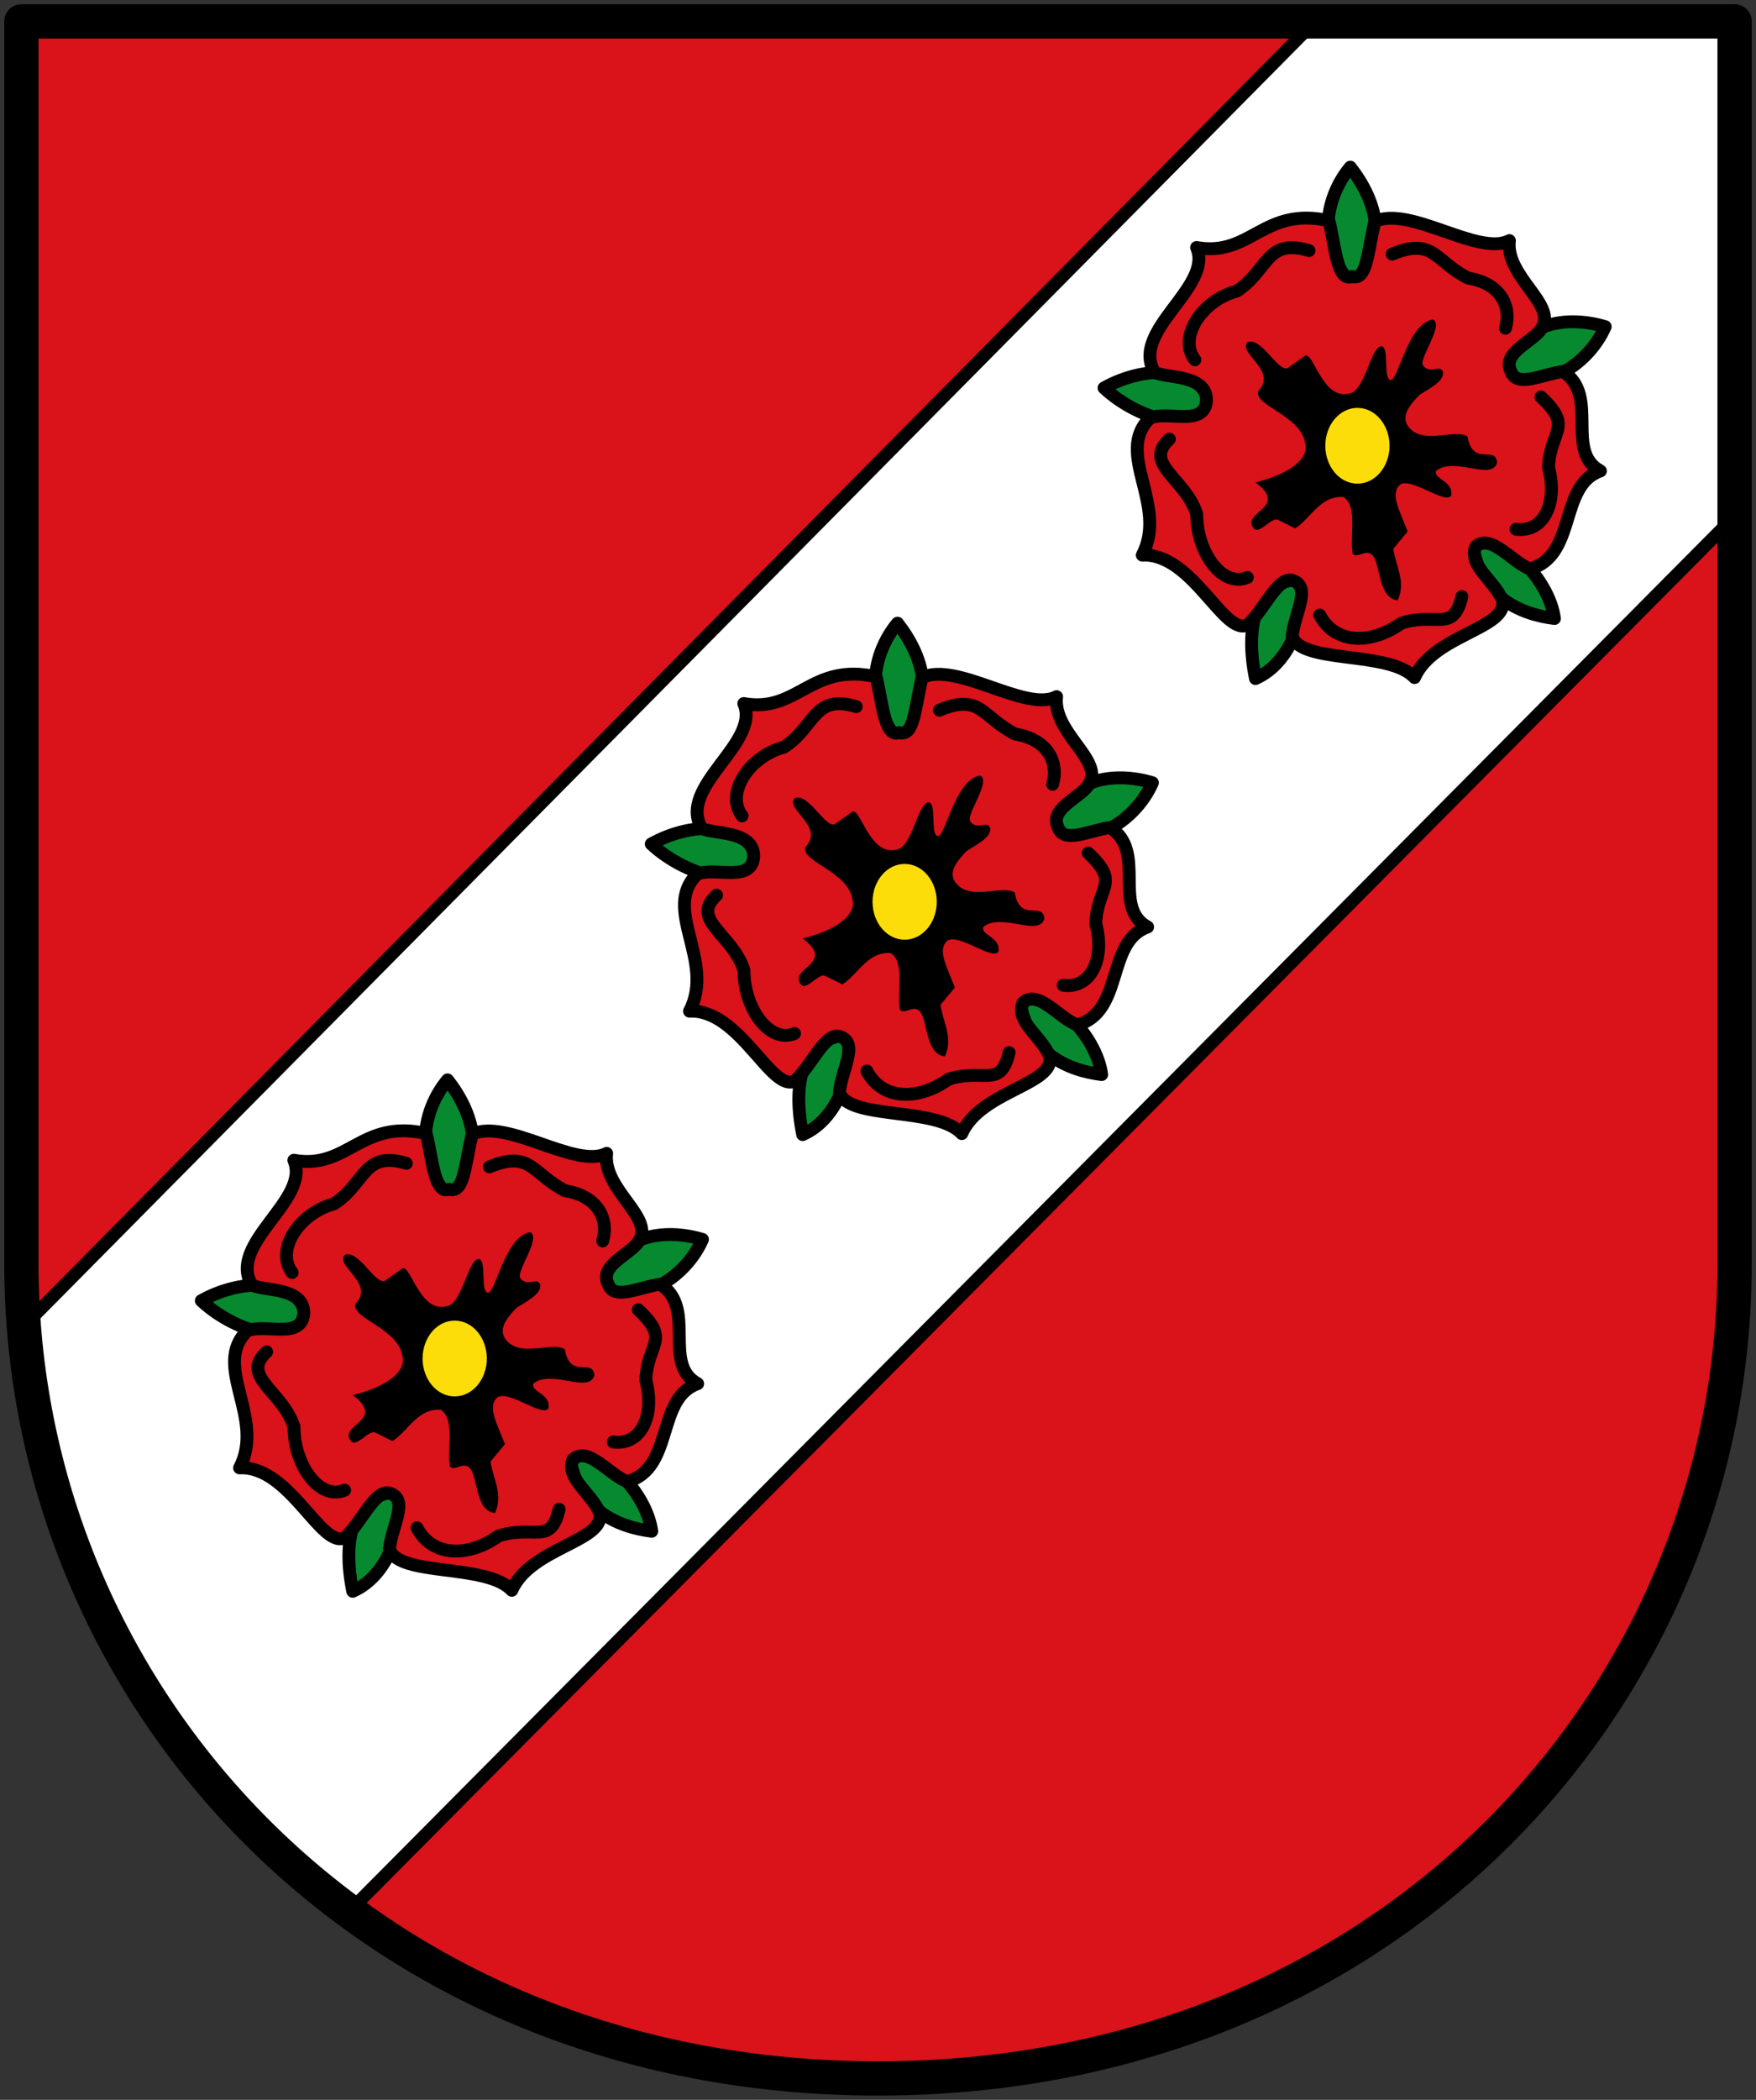 <svg xmlns="http://www.w3.org/2000/svg" width="410" height="490"><rect width="100%" height="100%" fill="#333333" stroke="none"/><path d="M6 5.998h302.02L6.51 309.538ZM403.89 319.488l-.06-199.28-321.073 325.73c121.74 82 296.08 30.9 321.13-126.45z" style="fill:#da121a" transform="translate(-1 -.998)"/><path d="M6 310.998 309.03 4.988l96.046.418 1.429 115.56-323.49 325.57c-43.913-27.18-67.287-76.11-77.02-135.54Z" style="fill:#fff;stroke:#000;stroke-width:3;stroke-linecap:butt;stroke-linejoin:miter;stroke-miterlimit:4;stroke-dasharray:none" transform="translate(-1 -.998)"/><path d="M6 5.998h400v290c0 100-80 190-200 190s-200-90-200-190z" style="fill:none;stroke:#000;stroke-width:8;stroke-linecap:round;stroke-linejoin:round;stroke-miterlimit:4;stroke-dasharray:none" transform="translate(-1 -.998)"/><path d="M297.14 603.43c-5.833 6.975-8.198 18.806.714 27.673 8.847-9.664 5.052-20.354-.714-27.673zM356.66 640.66c-8.539-2.577-20.284-1.559-23.776 10.912 7.87 5.166 19.575-1.313 23.776-10.912zM264.05 658.45c-1.36-8.292-14.203-9.207-24.404-3.495 8.57 8.047 23.456 11.25 24.404 3.495zM285.44 699.54c-10.533.632-12.926 11.056-10.44 23.233 8.146-3.579 12.175-14.752 10.44-23.233zM344.81 708.76c-1.197-9.07-11.642-19.966-19.196-17.944 1.583 12.899 11.213 16.95 19.196 17.944z" style="fill:#078930;stroke:#000;stroke-width:3;stroke-linecap:round;stroke-linejoin:round;stroke-miterlimit:4;stroke-dasharray:none" transform="translate(18.132 -564.431)"/><path d="M251.43 651.29c-5.769-9.747 13.812-19.863 9.821-29.107 12.68 2.262 15.596-9.67 30.893-6.25 1.362 5.013 1.816 14.427 5.358 13.036 3.45.938 3.57-4.952 5.357-12.857 8.214-3.81 24.178 8.22 31.429 4.464-.952 8.333 10.83 14.725 7.678 20.18-1.515 3.253-9.627 5.775-7.321 10.356 1.343 3.855 7.293.672 12.143 0 8.689 5.543.298 18.631 8.75 23.214-9.762 3.394-5.45 19.798-16.43 22.857-4.14-1.493-9.187-8.426-12.678-5.178-1.83 4.364 4.32 7.834 6.25 12.5 1.411 6.612-16.181 8.047-20.536 18.036-5.882-6.386-26.543-3.066-28.571-9.643.576-5.563 4.68-11.618-.052-13.068-3.375-.764-6.494 6.898-10.305 10.39-5.492 2.947-12.912-16.805-24.643-16.25 6.131-11.763-6.607-23.81 1.785-31.964 4.048-1.82 12.738 2.152 13.214-4.107.098-6.224-9.643-5.157-12.143-6.607z" style="fill:#da121a;stroke:#000;stroke-width:3;stroke-linecap:round;stroke-linejoin:round;stroke-miterlimit:4;stroke-dasharray:none" transform="translate(18.132 -564.431)"/><path d="M273.1 699.18c-5.977 2.458-11.871-6.103-11.802-14.749-2.605-8.363-12.706-11.748-6.4-17.533m35.099 41.049c3.564 6.84 12.013 6.929 19.05 1.906 8.342-2.671 12.107 2.352 14.15-6.22m12.637-15.705c6.404.869 9.837-6.089 7.585-14.438.408-8.75 5.888-9.296-1.752-16.418m-8.312-16.049c1.306-4.215-.248-10.314-8.778-11.732-7.79-4.003-8.013-9.549-17.664-5.556m-46.061 24.66c-3.97-5.1 1.446-13.795 9.795-16.046 7.359-4.75 6.858-12.47 16.855-9.447" style="fill:none;stroke:#000;stroke-width:3;stroke-linecap:round;stroke-linejoin:round;stroke-miterlimit:4;stroke-dasharray:none" transform="translate(18.132 -564.431)"/><path d="M308.21 704.51c2.02-4.402-.515-8.044-1.026-12.024l3.347-4.047c-1.92-4.956-4.148-8.791-1.785-10.893 2.612-1.873 10.7 4.767 11.964 2.5.55-3.393-4.092-3.75-3.572-5.715 4.29-3.502 13.05 2.453 14.286-1.964-.398-4.16-5.66 1.096-6.915-6.072-3.071-2.006-11.06 2.443-14.156-2.856-1.13-2.262.707-4.524 2.857-6.786 2.143-1.445 6.072-3.257 5.536-5.536-.693-1.677-3.062.703-4.609-1.402-1.14-1.488 5.011-9.47 2.288-10.74-6.011.956-8.218 14.988-10 14.107-1.628-.673-.14-7.577-1.965-7.858-2.56-.11-3.869 10.694-7.678 11.071-6.342 1.473-8.415-10.577-10.37-8.731l-3.982 2.81c-2.37.612-6.155-7.476-9.307-6.086-2.311 2.544 7.056 6.609 2.587 11.293-1.548 3.393 9.94 5.701 10.893 12.321.745 2.351-1.238 6.462-11.607 9.107 7.886 5.816-3.13 6.859-.536 10.536 1.17 2.011 4.092-2.363 5.716-1.853l4.106 2.032c3.75-2.44 5.836-7.654 11.25-7.322 3.37 2.192 1.449 8.793 2.143 13.214 1.144 1.298 3.23-1.313 4.714.459 1.845 2.202 1.292 10.043 5.821 10.434z" style="fill:#000" transform="translate(18.132 -564.431)"/><path d="M305.71 668.79c0 4.142-2.758 7.5-6.16 7.5-3.403 0-6.161-3.358-6.161-7.5 0-4.142 2.758-7.5 6.16-7.5 3.403 0 6.161 3.358 6.161 7.5z" style="fill:#fcdd09" transform="matrix(1.217 0 0 1.179 -47.613 -684.483)"/><path d="M297.14 603.43c-5.833 6.975-8.198 18.806.714 27.673 8.847-9.664 5.052-20.354-.714-27.673zM356.66 640.66c-8.539-2.577-20.284-1.559-23.776 10.912 7.87 5.166 19.575-1.313 23.776-10.912zM264.05 658.45c-1.36-8.292-14.203-9.207-24.404-3.495 8.57 8.047 23.456 11.25 24.404 3.495zM285.44 699.54c-10.533.632-12.926 11.056-10.44 23.233 8.146-3.579 12.175-14.752 10.44-23.233zM344.81 708.76c-1.197-9.07-11.642-19.966-19.196-17.944 1.583 12.899 11.213 16.95 19.196 17.944z" style="fill:#078930;stroke:#000;stroke-width:3;stroke-linecap:round;stroke-linejoin:round;stroke-miterlimit:4;stroke-dasharray:none" transform="translate(-192.641 -351.442)"/><path d="M251.43 651.29c-5.769-9.747 13.812-19.863 9.821-29.107 12.68 2.262 15.596-9.67 30.893-6.25 1.362 5.013 1.816 14.427 5.358 13.036 3.45.938 3.57-4.952 5.357-12.857 8.214-3.81 24.178 8.22 31.429 4.464-.952 8.333 10.83 14.725 7.678 20.18-1.515 3.253-9.627 5.775-7.321 10.356 1.343 3.855 7.293.672 12.143 0 8.689 5.543.298 18.631 8.75 23.214-9.762 3.394-5.45 19.798-16.43 22.857-4.14-1.493-9.187-8.426-12.678-5.178-1.83 4.364 4.32 7.834 6.25 12.5 1.411 6.612-16.181 8.047-20.536 18.036-5.882-6.386-26.543-3.066-28.571-9.643.576-5.563 4.68-11.618-.052-13.068-3.375-.764-6.494 6.898-10.305 10.39-5.492 2.947-12.912-16.805-24.643-16.25 6.131-11.763-6.607-23.81 1.785-31.964 4.048-1.82 12.738 2.152 13.214-4.107.098-6.224-9.643-5.157-12.143-6.607z" style="fill:#da121a;stroke:#000;stroke-width:3;stroke-linecap:round;stroke-linejoin:round;stroke-miterlimit:4;stroke-dasharray:none" transform="translate(-192.641 -351.442)"/><path d="M273.1 699.18c-5.977 2.458-11.871-6.103-11.802-14.749-2.605-8.363-12.706-11.748-6.4-17.533m35.099 41.049c3.564 6.84 12.013 6.929 19.05 1.906 8.342-2.671 12.107 2.352 14.15-6.22m12.637-15.705c6.404.869 9.837-6.089 7.585-14.438.408-8.75 5.888-9.296-1.752-16.418m-8.312-16.049c1.306-4.215-.248-10.314-8.778-11.732-7.79-4.003-8.013-9.549-17.664-5.556m-46.061 24.66c-3.97-5.1 1.446-13.795 9.795-16.046 7.359-4.75 6.858-12.47 16.855-9.447" style="fill:none;stroke:#000;stroke-width:3;stroke-linecap:round;stroke-linejoin:round;stroke-miterlimit:4;stroke-dasharray:none" transform="translate(-192.641 -351.442)"/><path d="M308.21 704.51c2.02-4.402-.515-8.044-1.026-12.024l3.347-4.047c-1.92-4.956-4.148-8.791-1.785-10.893 2.612-1.873 10.7 4.767 11.964 2.5.55-3.393-4.092-3.75-3.572-5.715 4.29-3.502 13.05 2.453 14.286-1.964-.398-4.16-5.66 1.096-6.915-6.072-3.071-2.006-11.06 2.443-14.156-2.856-1.13-2.262.707-4.524 2.857-6.786 2.143-1.445 6.072-3.257 5.536-5.536-.693-1.677-3.062.703-4.609-1.402-1.14-1.488 5.011-9.47 2.288-10.74-6.011.956-8.218 14.988-10 14.107-1.628-.673-.14-7.577-1.965-7.858-2.56-.11-3.869 10.694-7.678 11.071-6.342 1.473-8.415-10.577-10.37-8.731l-3.982 2.81c-2.37.612-6.155-7.476-9.307-6.086-2.311 2.544 7.056 6.609 2.587 11.293-1.548 3.393 9.94 5.701 10.893 12.321.745 2.351-1.238 6.462-11.607 9.107 7.886 5.816-3.13 6.859-.536 10.536 1.17 2.011 4.092-2.363 5.716-1.853l4.106 2.032c3.75-2.44 5.836-7.654 11.25-7.322 3.37 2.192 1.449 8.793 2.143 13.214 1.144 1.298 3.23-1.313 4.714.459 1.845 2.202 1.292 10.043 5.821 10.434z" style="fill:#000" transform="translate(-192.641 -351.442)"/><path d="M305.71 668.79c0 4.142-2.758 7.5-6.16 7.5-3.403 0-6.161-3.358-6.161-7.5 0-4.142 2.758-7.5 6.16-7.5 3.403 0 6.161 3.358 6.161 7.5z" style="fill:#fcdd09" transform="matrix(1.217 0 0 1.179 -258.386 -471.494)"/><path d="M297.14 603.43c-5.833 6.975-8.198 18.806.714 27.673 8.847-9.664 5.052-20.354-.714-27.673zM356.66 640.66c-8.539-2.577-20.284-1.559-23.776 10.912 7.87 5.166 19.575-1.313 23.776-10.912zM264.05 658.45c-1.36-8.292-14.203-9.207-24.404-3.495 8.57 8.047 23.456 11.25 24.404 3.495zM285.44 699.54c-10.533.632-12.926 11.056-10.44 23.233 8.146-3.579 12.175-14.752 10.44-23.233zM344.81 708.76c-1.197-9.07-11.642-19.966-19.196-17.944 1.583 12.899 11.213 16.95 19.196 17.944z" style="fill:#078930;stroke:#000;stroke-width:3;stroke-linecap:round;stroke-linejoin:round;stroke-miterlimit:4;stroke-dasharray:none" transform="translate(-87.585 -458.013)"/><path d="M251.43 651.29c-5.769-9.747 13.812-19.863 9.821-29.107 12.68 2.262 15.596-9.67 30.893-6.25 1.362 5.013 1.816 14.427 5.358 13.036 3.45.938 3.57-4.952 5.357-12.857 8.214-3.81 24.178 8.22 31.429 4.464-.952 8.333 10.83 14.725 7.678 20.18-1.515 3.253-9.627 5.775-7.321 10.356 1.343 3.855 7.293.672 12.143 0 8.689 5.543.298 18.631 8.75 23.214-9.762 3.394-5.45 19.798-16.43 22.857-4.14-1.493-9.187-8.426-12.678-5.178-1.83 4.364 4.32 7.834 6.25 12.5 1.411 6.612-16.181 8.047-20.536 18.036-5.882-6.386-26.543-3.066-28.571-9.643.576-5.563 4.68-11.618-.052-13.068-3.375-.764-6.494 6.898-10.305 10.39-5.492 2.947-12.912-16.805-24.643-16.25 6.131-11.763-6.607-23.81 1.785-31.964 4.048-1.82 12.738 2.152 13.214-4.107.098-6.224-9.643-5.157-12.143-6.607z" style="fill:#da121a;stroke:#000;stroke-width:3;stroke-linecap:round;stroke-linejoin:round;stroke-miterlimit:4;stroke-dasharray:none" transform="translate(-87.585 -458.013)"/><path d="M273.1 699.18c-5.977 2.458-11.871-6.103-11.802-14.749-2.605-8.363-12.706-11.748-6.4-17.533m35.099 41.049c3.564 6.84 12.013 6.929 19.05 1.906 8.342-2.671 12.107 2.352 14.15-6.22m12.637-15.705c6.404.869 9.837-6.089 7.585-14.438.408-8.75 5.888-9.296-1.752-16.418m-8.312-16.049c1.306-4.215-.248-10.314-8.778-11.732-7.79-4.003-8.013-9.549-17.664-5.556m-46.061 24.66c-3.97-5.1 1.446-13.795 9.795-16.046 7.359-4.75 6.858-12.47 16.855-9.447" style="fill:none;stroke:#000;stroke-width:3;stroke-linecap:round;stroke-linejoin:round;stroke-miterlimit:4;stroke-dasharray:none" transform="translate(-87.585 -458.013)"/><path d="M308.21 704.51c2.02-4.402-.515-8.044-1.026-12.024l3.347-4.047c-1.92-4.956-4.148-8.791-1.785-10.893 2.612-1.873 10.7 4.767 11.964 2.5.55-3.393-4.092-3.75-3.572-5.715 4.29-3.502 13.05 2.453 14.286-1.964-.398-4.16-5.66 1.096-6.915-6.072-3.071-2.006-11.06 2.443-14.156-2.856-1.13-2.262.707-4.524 2.857-6.786 2.143-1.445 6.072-3.257 5.536-5.536-.693-1.677-3.062.703-4.609-1.402-1.14-1.488 5.011-9.47 2.288-10.74-6.011.956-8.218 14.988-10 14.107-1.628-.673-.14-7.577-1.965-7.858-2.56-.11-3.869 10.694-7.678 11.071-6.342 1.473-8.415-10.577-10.37-8.731l-3.982 2.81c-2.37.612-6.155-7.476-9.307-6.086-2.311 2.544 7.056 6.609 2.587 11.293-1.548 3.393 9.94 5.701 10.893 12.321.745 2.351-1.238 6.462-11.607 9.107 7.886 5.816-3.13 6.859-.536 10.536 1.17 2.011 4.092-2.363 5.716-1.853l4.106 2.032c3.75-2.44 5.836-7.654 11.25-7.322 3.37 2.192 1.449 8.793 2.143 13.214 1.144 1.298 3.23-1.313 4.714.459 1.845 2.202 1.292 10.043 5.821 10.434z" style="fill:#000" transform="translate(-87.585 -458.013)"/><path d="M305.71 668.79c0 4.142-2.758 7.5-6.16 7.5-3.403 0-6.161-3.358-6.161-7.5 0-4.142 2.758-7.5 6.16-7.5 3.403 0 6.161 3.358 6.161 7.5z" style="fill:#fcdd09" transform="matrix(1.217 0 0 1.179 -153.33 -578.065)"/></svg>